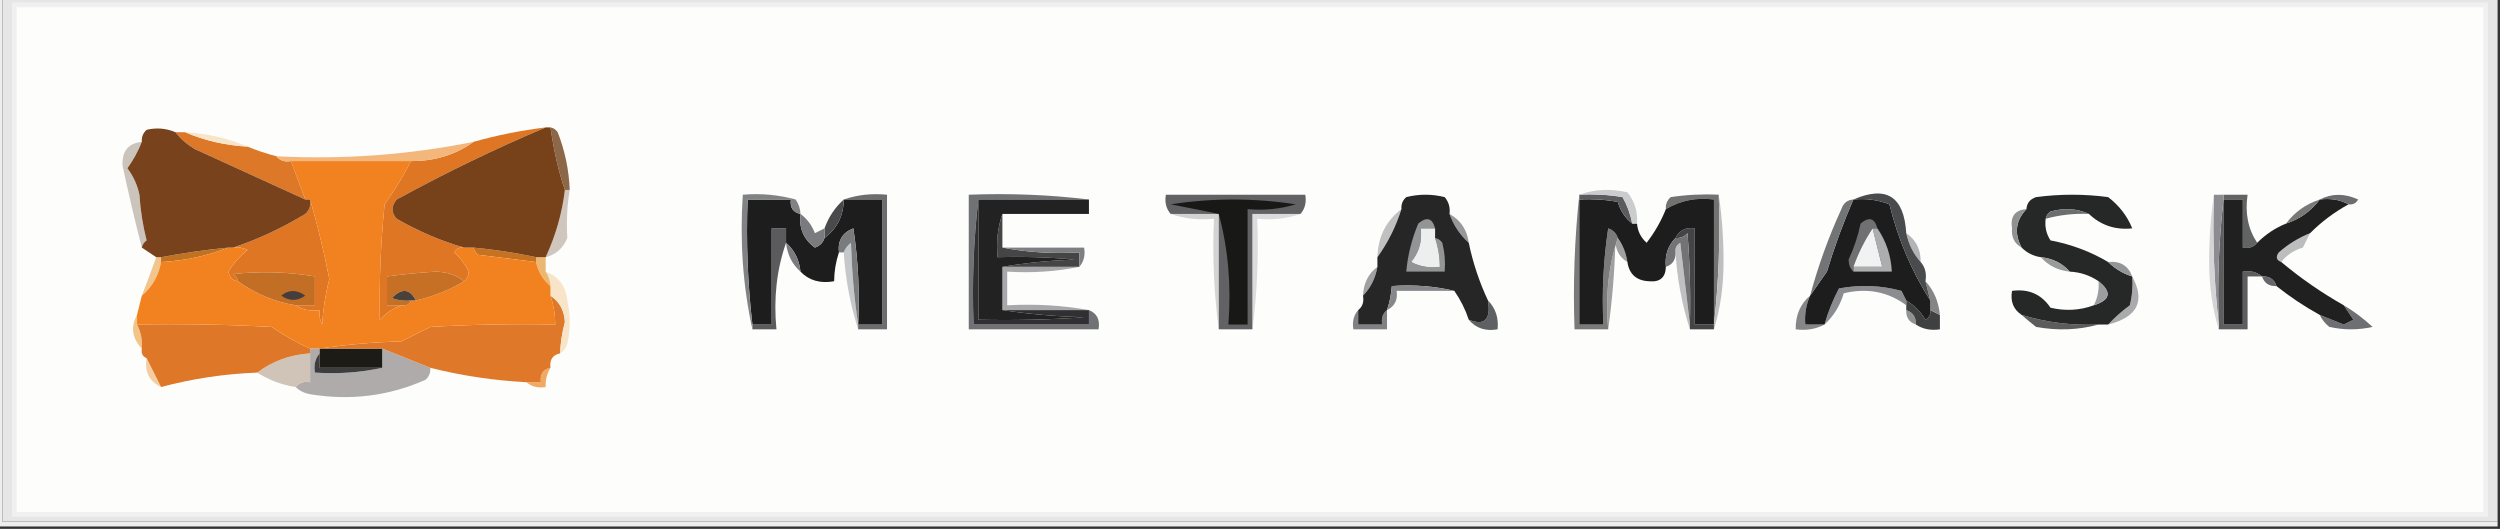 <?xml version="1.0" encoding="UTF-8"?>
<!DOCTYPE svg PUBLIC "-//W3C//DTD SVG 1.1//EN" "http://www.w3.org/Graphics/SVG/1.1/DTD/svg11.dtd">
<svg xmlns="http://www.w3.org/2000/svg" version="1.1" width="520px" height="110px" style="shape-rendering:geometricPrecision; text-rendering:geometricPrecision; image-rendering:optimizeQuality; fill-rule:evenodd; clip-rule:evenodd" xmlns:xlink="http://www.w3.org/1999/xlink">
<rect width="100%" height="100%" fill="#333333" stroke="none"/>
<g><path style="opacity:1" fill="#e5e6e5" d="M 0.5,-0.5 C 173.5,-0.5 346.5,-0.5 519.5,-0.5C 519.5,35.833 519.5,72.167 519.5,108.5C 346.5,108.5 173.5,108.5 0.5,108.5C 0.5,72.167 0.5,35.833 0.5,-0.5 Z"/></g>
<g><path style="opacity:1" fill="#f0f0f0" d="M 2.5,0.5 C 174.167,0.5 345.833,0.5 517.5,0.5C 517.5,36.167 517.5,71.833 517.5,107.5C 345.833,107.5 174.167,107.5 2.5,107.5C 2.5,71.833 2.5,36.167 2.5,0.5 Z"/></g>
<g><path style="opacity:1" fill="#fdfdfc" d="M 3.5,1.5 C 174.5,1.5 345.5,1.5 516.5,1.5C 516.5,36.5 516.5,71.5 516.5,106.5C 345.5,106.5 174.5,106.5 3.5,106.5C 3.5,71.5 3.5,36.5 3.5,1.5 Z"/></g>
<g><path style="opacity:1" fill="#aeabaa" d="M 64.5,72.5 C 65.167,72.5 65.833,72.5 66.5,72.5C 66.5,72.833 66.5,73.167 66.5,73.5C 65.566,74.568 65.232,75.901 65.5,77.5C 70.363,77.82 75.03,77.486 79.5,76.5C 79.5,75.167 79.5,73.833 79.5,72.5C 82.878,73.838 86.211,75.172 89.5,76.5C 89.586,77.496 89.252,78.329 88.5,79C 80.893,82.375 72.893,83.375 64.5,82C 63.263,81.768 62.263,81.268 61.5,80.5C 62.209,79.596 63.209,79.263 64.5,79.5C 64.5,77.5 64.5,75.5 64.5,73.5C 64.5,73.167 64.5,72.833 64.5,72.5 Z"/></g>
<g><path style="opacity:1" fill="#efa962" d="M 114.5,76.5 C 113.766,77.708 113.433,79.041 113.5,80.5C 111.901,80.768 110.568,80.434 109.5,79.5C 110.5,79.5 111.5,79.5 112.5,79.5C 112.285,77.821 112.952,76.821 114.5,76.5 Z"/></g>
<g><path style="opacity:1" fill="#f4cea0" d="M 30.5,74.5 C 31.492,76.456 32.492,78.456 33.5,80.5C 31.025,79.313 30.025,77.313 30.5,74.5 Z"/></g>
<g><path style="opacity:1" fill="#3e3d3e" d="M 66.5,73.5 C 66.5,74.5 66.5,75.5 66.5,76.5C 70.833,76.5 75.167,76.5 79.5,76.5C 75.03,77.486 70.363,77.82 65.5,77.5C 65.232,75.901 65.566,74.568 66.5,73.5 Z"/></g>
<g><path style="opacity:1" fill="#d0c3b8" d="M 64.5,73.5 C 64.5,75.5 64.5,77.5 64.5,79.5C 63.209,79.263 62.209,79.596 61.5,80.5C 58.62,80.06 55.953,79.06 53.5,77.5C 56.654,75.115 60.32,73.782 64.5,73.5 Z"/></g>
<g><path style="opacity:1" fill="#1d1b16" d="M 66.5,72.5 C 70.833,72.5 75.167,72.5 79.5,72.5C 79.5,73.833 79.5,75.167 79.5,76.5C 75.167,76.5 70.833,76.5 66.5,76.5C 66.5,75.5 66.5,74.5 66.5,73.5C 66.5,73.167 66.5,72.833 66.5,72.5 Z"/></g>
<g><path style="opacity:1" fill="#f2c488" d="M 28.5,65.5 C 28.5,66.167 28.5,66.833 28.5,67.5C 29.301,69.042 29.634,70.709 29.5,72.5C 27.466,70.345 27.133,68.012 28.5,65.5 Z"/></g>
<g><path style="opacity:1" fill="#de7728" d="M 28.5,67.5 C 37.839,67.334 47.173,67.5 56.5,68C 59.099,69.795 61.766,71.295 64.5,72.5C 64.5,72.833 64.5,73.167 64.5,73.5C 60.32,73.782 56.654,75.115 53.5,77.5C 46.685,77.759 40.018,78.759 33.5,80.5C 32.492,78.456 31.492,76.456 30.5,74.5C 29.662,74.158 29.328,73.492 29.5,72.5C 29.634,70.709 29.301,69.042 28.5,67.5 Z"/></g>
<g><path style="opacity:1" fill="#6e6f73" d="M 487.5,63.5 C 489.581,64.727 491.581,66.227 493.5,68C 490.5,68.667 487.5,68.667 484.5,68C 483.619,67.292 482.953,66.458 482.5,65.5C 484.156,66.147 485.823,66.813 487.5,67.5C 488.167,67.167 488.833,66.833 489.5,66.5C 488.807,65.482 488.141,64.482 487.5,63.5 Z"/></g>
<g><path style="opacity:1" fill="#5d5c5d" d="M 420.5,65.5 C 425.678,67.085 431.012,67.752 436.5,67.5C 432.354,68.647 428.02,68.814 423.5,68C 422.429,67.148 421.429,66.315 420.5,65.5 Z"/></g>
<g><path style="opacity:1" fill="#808185" d="M 282.5,64.5 C 282.5,65.5 282.5,66.5 282.5,67.5C 284.167,67.5 285.833,67.5 287.5,67.5C 287.263,66.209 287.596,65.209 288.5,64.5C 288.5,65.833 288.5,67.167 288.5,68.5C 286.167,68.5 283.833,68.5 281.5,68.5C 281.232,66.901 281.566,65.568 282.5,64.5 Z"/></g>
<g><path style="opacity:1" fill="#717275" d="M 226.5,41.5 C 218.833,41.5 211.167,41.5 203.5,41.5C 202.507,49.984 202.174,58.651 202.5,67.5C 210.5,67.5 218.5,67.5 226.5,67.5C 226.5,66.5 226.5,65.5 226.5,64.5C 228.176,65.183 228.843,66.517 228.5,68.5C 219.5,68.5 210.5,68.5 201.5,68.5C 201.5,59.167 201.5,49.833 201.5,40.5C 210.017,40.174 218.35,40.507 226.5,41.5 Z"/></g>
<g><path style="opacity:1" fill="#df7929" d="M 114.5,61.5 C 116.387,62.768 117.387,64.601 117.5,67C 116.923,69.137 116.59,71.304 116.5,73.5C 114.952,73.821 114.285,74.821 114.5,76.5C 112.952,76.821 112.285,77.821 112.5,79.5C 111.5,79.5 110.5,79.5 109.5,79.5C 102.725,79.148 96.058,78.148 89.5,76.5C 86.211,75.172 82.878,73.838 79.5,72.5C 75.167,72.5 70.833,72.5 66.5,72.5C 71.985,71.673 77.652,71.173 83.5,71C 85.5,70 87.5,69 89.5,68C 98.16,67.5 106.827,67.334 115.5,67.5C 115.483,65.435 115.15,63.435 114.5,61.5 Z"/></g>
<g><path style="opacity:1" fill="#929293" d="M 396.5,64.5 C 397.906,64.973 398.573,65.973 398.5,67.5C 397.094,67.027 396.427,66.027 396.5,64.5 Z"/></g>
<g><path style="opacity:1" fill="#303032" d="M 203.5,41.5 C 203.5,49.833 203.5,58.167 203.5,66.5C 210.841,66.666 218.174,66.5 225.5,66C 219.652,65.827 213.985,65.327 208.5,64.5C 214.5,64.5 220.5,64.5 226.5,64.5C 226.5,65.5 226.5,66.5 226.5,67.5C 218.5,67.5 210.5,67.5 202.5,67.5C 202.174,58.651 202.507,49.984 203.5,41.5 Z"/></g>
<g><path style="opacity:1" fill="#3f4041" d="M 396.5,62.5 C 398.145,63.479 399.479,64.812 400.5,66.5C 401.298,66.043 401.631,65.376 401.5,64.5C 402.167,64.833 402.833,65.167 403.5,65.5C 403.5,66.5 403.5,67.5 403.5,68.5C 401.585,68.784 399.919,68.451 398.5,67.5C 398.573,65.973 397.906,64.973 396.5,64.5C 396.5,64.167 396.5,63.833 396.5,63.5C 396.5,63.167 396.5,62.833 396.5,62.5 Z"/></g>
<g><path style="opacity:1" fill="#868689" d="M 376.5,61.5 C 375.659,63.379 375.325,65.379 375.5,67.5C 376.833,67.5 378.167,67.5 379.5,67.5C 377.735,68.461 375.735,68.795 373.5,68.5C 373.464,65.539 374.464,63.206 376.5,61.5 Z"/></g>
<g><path style="opacity:1" fill="#5f6063" d="M 309.5,62.5 C 311.074,64.102 311.741,66.102 311.5,68.5C 308.99,68.947 306.99,68.28 305.5,66.5C 308.795,67.825 310.128,66.491 309.5,62.5 Z"/></g>
<g><path style="opacity:1" fill="#aaaaac" d="M 443.5,57.5 C 446.278,62.62 444.611,65.954 438.5,67.5C 439.833,66.067 441.333,64.733 443,63.5C 443.495,61.527 443.662,59.527 443.5,57.5 Z"/></g>
<g><path style="opacity:1" fill="#858586" d="M 400.5,58.5 C 402.241,60.395 403.241,62.728 403.5,65.5C 402.833,65.167 402.167,64.833 401.5,64.5C 401.5,63.833 401.5,63.167 401.5,62.5C 401.167,61.167 400.833,59.833 400.5,58.5 Z"/></g>
<g><path style="opacity:1" fill="#a8a8ab" d="M 208.5,55.5 C 213.833,55.5 219.167,55.5 224.5,55.5C 219.695,56.487 214.695,56.821 209.5,56.5C 209.5,58.833 209.5,61.167 209.5,63.5C 215.358,63.178 221.025,63.511 226.5,64.5C 220.5,64.5 214.5,64.5 208.5,64.5C 208.5,61.5 208.5,58.5 208.5,55.5 Z"/></g>
<g><path style="opacity:1" fill="#262727" d="M 434.5,44.5 C 432.034,43.366 429.367,43.199 426.5,44C 425.944,44.383 425.611,44.883 425.5,45.5C 425.286,47.144 425.62,48.644 426.5,50C 430.86,50.838 434.86,52.338 438.5,54.5C 439.899,55.89 441.566,56.89 443.5,57.5C 443.662,59.527 443.495,61.527 443,63.5C 441.333,64.733 439.833,66.067 438.5,67.5C 437.833,67.5 437.167,67.5 436.5,67.5C 431.012,67.752 425.678,67.085 420.5,65.5C 418.787,64.365 418.12,62.698 418.5,60.5C 421.942,60.032 424.609,61.198 426.5,64C 429.592,64.736 432.592,64.569 435.5,63.5C 438.972,62.423 439.305,60.756 436.5,58.5C 434.703,57.27 432.703,56.604 430.5,56.5C 428.967,54.755 426.967,53.755 424.5,53.5C 422.938,53.267 421.605,52.6 420.5,51.5C 418.91,48.545 419.243,45.878 421.5,43.5C 421.577,42.25 422.244,41.417 423.5,41C 428.5,40.333 433.5,40.333 438.5,41C 440.817,42.782 442.484,44.949 443.5,47.5C 439.997,47.871 436.997,46.871 434.5,44.5 Z"/></g>
<g><path style="opacity:1" fill="#9d9c9e" d="M 436.5,58.5 C 439.305,60.756 438.972,62.423 435.5,63.5C 436.301,61.958 436.634,60.291 436.5,58.5 Z"/></g>
<g><path style="opacity:1" fill="#a0a0a2" d="M 286.5,55.5 C 286.088,57.887 285.088,59.887 283.5,61.5C 283.621,58.895 284.621,56.895 286.5,55.5 Z"/></g>
<g><path style="opacity:1" fill="#f2c58c" d="M 32.5,53.5 C 32.833,53.5 33.167,53.5 33.5,53.5C 33.5,53.833 33.5,54.167 33.5,54.5C 33.002,57.326 31.669,59.66 29.5,61.5C 30.552,58.807 31.552,56.14 32.5,53.5 Z"/></g>
<g><path style="opacity:1" fill="#8b8c8f" d="M 396.5,62.5 C 396.5,62.833 396.5,63.167 396.5,63.5C 392.719,60.674 388.386,59.841 383.5,61C 382.731,63.584 381.398,65.75 379.5,67.5C 380.219,64.927 381.219,62.428 382.5,60C 386.871,59.172 391.205,59.339 395.5,60.5C 395.863,61.184 396.196,61.85 396.5,62.5 Z"/></g>
<g><path style="opacity:1" fill="#f8e4c8" d="M 113.5,56.5 C 116.184,57.504 117.684,59.504 118,62.5C 118.667,65.5 118.667,68.5 118,71.5C 117.722,72.416 117.222,73.082 116.5,73.5C 116.59,71.304 116.923,69.137 117.5,67C 117.387,64.601 116.387,62.768 114.5,61.5C 114.5,60.833 114.5,60.167 114.5,59.5C 114.443,58.391 114.11,57.391 113.5,56.5 Z"/></g>
<g><path style="opacity:1" fill="#ecb673" d="M 111.5,53.5 C 112.167,53.5 112.833,53.5 113.5,53.5C 113.5,54.5 113.5,55.5 113.5,56.5C 114.11,57.391 114.443,58.391 114.5,59.5C 112.953,58.232 111.953,56.565 111.5,54.5C 111.5,54.167 111.5,53.833 111.5,53.5 Z"/></g>
<g><path style="opacity:1" fill="#5d5d5f" d="M 462.5,41.5 C 462.5,50.167 462.5,58.833 462.5,67.5C 463.833,67.5 465.167,67.5 466.5,67.5C 466.5,63.833 466.5,60.167 466.5,56.5C 468.099,56.232 469.432,56.566 470.5,57.5C 469.5,57.5 468.5,57.5 467.5,57.5C 467.5,61.167 467.5,64.833 467.5,68.5C 465.5,68.5 463.5,68.5 461.5,68.5C 461.5,68.167 461.5,67.833 461.5,67.5C 461.174,58.651 461.507,49.984 462.5,41.5 Z"/></g>
<g><path style="opacity:1" fill="#949597" d="M 438.5,54.5 C 440.989,54.241 442.656,55.241 443.5,57.5C 441.566,56.89 439.899,55.89 438.5,54.5 Z"/></g>
<g><path style="opacity:1" fill="#9a9a9b" d="M 424.5,53.5 C 426.967,53.755 428.967,54.755 430.5,56.5C 428.033,56.245 426.033,55.245 424.5,53.5 Z"/></g>
<g><path style="opacity:1" fill="#454545" d="M 208.5,44.5 C 208.5,46.833 208.5,49.167 208.5,51.5C 213.64,52.488 218.974,52.821 224.5,52.5C 224.5,53.5 224.5,54.5 224.5,55.5C 219.167,55.5 213.833,55.5 208.5,55.5C 213.316,54.674 218.316,54.174 223.5,54C 218.177,53.501 212.844,53.334 207.5,53.5C 207.19,50.287 207.523,47.287 208.5,44.5 Z"/></g>
<g><path style="opacity:1" fill="#c0c0c1" d="M 351.5,67.5 C 351.5,67.833 351.5,68.167 351.5,68.5C 349.856,63.41 348.856,58.077 348.5,52.5C 348.369,51.624 348.702,50.957 349.5,50.5C 350.167,56.319 350.833,61.986 351.5,67.5 Z"/></g>
<g><path style="opacity:1" fill="#a0a0a0" d="M 336.5,49.5 C 337.537,50.93 338.204,52.597 338.5,54.5C 337.034,53.653 336.2,52.32 336,50.5C 335.828,56.681 335.328,62.681 334.5,68.5C 333.877,61.745 334.544,55.412 336.5,49.5 Z"/></g>
<g><path style="opacity:1" fill="#c6c7c9" d="M 178.5,67.5 C 178.5,67.833 178.5,68.167 178.5,68.5C 176.856,63.41 175.856,58.077 175.5,52.5C 175.783,51.711 176.283,51.044 177,50.5C 177.173,56.348 177.673,62.015 178.5,67.5 Z"/></g>
<g><path style="opacity:1" fill="#c77220" d="M 98.5,51.5 C 102.876,51.909 107.21,52.575 111.5,53.5C 111.5,53.833 111.5,54.167 111.5,54.5C 107.51,54.001 103.51,53.501 99.5,53C 98.944,52.617 98.611,52.117 98.5,51.5 Z"/></g>
<g><path style="opacity:1" fill="#c17221" d="M 47.5,51.5 C 43.117,53.23 38.45,54.23 33.5,54.5C 33.5,54.167 33.5,53.833 33.5,53.5C 38.132,52.617 42.798,51.95 47.5,51.5 Z"/></g>
<g><path style="opacity:1" fill="#bcbdbe" d="M 480.5,48.5 C 480.013,49.473 479.513,50.473 479,51.5C 477.122,52.053 475.622,53.053 474.5,54.5C 473.475,54.103 473.308,53.437 474,52.5C 475.972,50.768 478.139,49.435 480.5,48.5 Z"/></g>
<g><path style="opacity:1" fill="#1d1d1d" d="M 385.5,41.5 C 388.119,41.232 390.619,41.565 393,42.5C 394.805,49.792 397.638,56.458 401.5,62.5C 401.5,63.167 401.5,63.833 401.5,64.5C 401.631,65.376 401.298,66.043 400.5,66.5C 399.479,64.812 398.145,63.479 396.5,62.5C 396.196,61.85 395.863,61.184 395.5,60.5C 391.205,59.339 386.871,59.172 382.5,60C 381.219,62.428 380.219,64.927 379.5,67.5C 378.167,67.5 376.833,67.5 375.5,67.5C 375.325,65.379 375.659,63.379 376.5,61.5C 377.644,59.9 378.811,58.233 380,56.5C 381.527,51.422 383.36,46.422 385.5,41.5 Z"/></g>
<g><path style="opacity:1" fill="#707072" d="M 390.5,47.5 C 390.167,47.5 389.833,47.5 389.5,47.5C 387.858,49.971 386.525,52.637 385.5,55.5C 385.5,55.833 385.5,56.167 385.5,56.5C 384.861,55.903 384.528,55.07 384.5,54C 385.63,51.593 386.463,49.093 387,46.5C 388.756,45.015 389.923,45.348 390.5,47.5 Z"/></g>
<g><path style="opacity:1" fill="#acadae" d="M 389.5,47.5 C 389.833,47.5 390.167,47.5 390.5,47.5C 392.336,50.183 393.336,53.183 393.5,56.5C 390.833,56.5 388.167,56.5 385.5,56.5C 385.5,56.167 385.5,55.833 385.5,55.5C 387.5,55.5 389.5,55.5 391.5,55.5C 390.833,52.833 390.167,50.167 389.5,47.5 Z"/></g>
<g><path style="opacity:1" fill="#7e7f82" d="M 208.5,51.5 C 214.167,51.5 219.833,51.5 225.5,51.5C 225.768,53.099 225.434,54.432 224.5,55.5C 224.5,54.5 224.5,53.5 224.5,52.5C 218.974,52.821 213.64,52.488 208.5,51.5 Z"/></g>
<g><path style="opacity:1" fill="#5b5b5e" d="M 163.5,50.5 C 161.547,56.074 160.88,62.074 161.5,68.5C 159.833,68.5 158.167,68.5 156.5,68.5C 156.5,68.167 156.5,67.833 156.5,67.5C 157.833,67.5 159.167,67.5 160.5,67.5C 160.5,60.833 160.5,54.167 160.5,47.5C 161.5,47.5 162.5,47.5 163.5,47.5C 163.5,48.5 163.5,49.5 163.5,50.5 Z"/></g>
<g><path style="opacity:1" fill="#b4b4b6" d="M 396.5,48.5 C 398.539,49.911 399.539,51.911 399.5,54.5C 397.992,52.819 396.992,50.819 396.5,48.5 Z"/></g>
<g><path style="opacity:1" fill="#4a4b4d" d="M 385.5,41.5 C 392.372,38.516 396.039,40.849 396.5,48.5C 396.992,50.819 397.992,52.819 399.5,54.5C 400.434,55.568 400.768,56.901 400.5,58.5C 400.833,59.833 401.167,61.167 401.5,62.5C 397.638,56.458 394.805,49.792 393,42.5C 390.619,41.565 388.119,41.232 385.5,41.5 Z"/></g>
<g><path style="opacity:1" fill="#f1f2f2" d="M 389.5,47.5 C 390.167,50.167 390.833,52.833 391.5,55.5C 389.5,55.5 387.5,55.5 385.5,55.5C 386.525,52.637 387.858,49.971 389.5,47.5 Z"/></g>
<g><path style="opacity:1" fill="#7a7a7b" d="M 328.5,40.5 C 328.5,40.833 328.5,41.167 328.5,41.5C 328.5,50.167 328.5,58.833 328.5,67.5C 330.167,67.5 331.833,67.5 333.5,67.5C 333.17,60.8 333.503,54.133 334.5,47.5C 335.522,47.855 336.189,48.522 336.5,49.5C 334.544,55.412 333.877,61.745 334.5,68.5C 332.167,68.5 329.833,68.5 327.5,68.5C 327.173,58.985 327.506,49.652 328.5,40.5 Z"/></g>
<g><path style="opacity:1" fill="#cfc7bd" d="M 117.5,39.5 C 117.833,39.5 118.167,39.5 118.5,39.5C 117.959,42.766 117.793,46.1 118,49.5C 117.124,51.636 115.624,52.969 113.5,53.5C 115.6,48.967 116.933,44.301 117.5,39.5 Z"/></g>
<g><path style="opacity:1" fill="#444345" d="M 356.5,67.5 C 356.5,67.833 356.5,68.167 356.5,68.5C 354.833,68.5 353.167,68.5 351.5,68.5C 351.5,68.167 351.5,67.833 351.5,67.5C 351.666,61.158 351.5,54.825 351,48.5C 350.329,49.252 349.496,49.586 348.5,49.5C 349.287,47.896 350.62,47.229 352.5,47.5C 352.5,54.167 352.5,60.833 352.5,67.5C 353.833,67.5 355.167,67.5 356.5,67.5 Z"/></g>
<g><path style="opacity:1" fill="#909193" d="M 421.5,43.5 C 419.243,45.878 418.91,48.545 420.5,51.5C 419.007,50.688 418.34,49.355 418.5,47.5C 418.11,45.018 419.11,43.685 421.5,43.5 Z"/></g>
<g><path style="opacity:1" fill="#98989a" d="M 301.5,44.5 C 303.822,45.802 305.155,47.802 305.5,50.5C 303.674,48.852 302.34,46.852 301.5,44.5 Z"/></g>
<g><path style="opacity:1" fill="#c0c0c1" d="M 291.5,43.5 C 290.343,47.147 288.677,50.48 286.5,53.5C 286.622,49.254 288.289,45.921 291.5,43.5 Z"/></g>
<g><path style="opacity:1" fill="#737476" d="M 385.5,41.5 C 383.36,46.422 381.527,51.422 380,56.5C 378.811,58.233 377.644,59.9 376.5,61.5C 378.174,55.311 380.34,49.311 383,43.5C 383.417,42.244 384.25,41.577 385.5,41.5 Z"/></g>
<g><path style="opacity:1" fill="#dbdbdd" d="M 270.5,44.5 C 267.713,45.477 264.713,45.81 261.5,45.5C 261.825,53.352 261.492,61.018 260.5,68.5C 260.5,60.5 260.5,52.5 260.5,44.5C 263.833,44.5 267.167,44.5 270.5,44.5 Z"/></g>
<g><path style="opacity:1" fill="#d3d3d4" d="M 243.5,44.5 C 246.833,44.5 250.167,44.5 253.5,44.5C 253.5,52.5 253.5,60.5 253.5,68.5C 252.508,61.018 252.175,53.352 252.5,45.5C 249.287,45.81 246.287,45.477 243.5,44.5 Z"/></g>
<g><path style="opacity:1" fill="#6c6d6e" d="M 434.5,44.5 C 431.43,44.368 428.43,44.701 425.5,45.5C 425.611,44.883 425.944,44.383 426.5,44C 429.367,43.199 432.034,43.366 434.5,44.5 Z"/></g>
<g><path style="opacity:1" fill="#de7624" d="M 113.5,26.5 C 103.009,30.945 92.675,35.945 82.5,41.5C 81.355,42.891 81.355,44.224 82.5,45.5C 87.019,48.099 91.685,50.099 96.5,51.5C 95.624,51.369 94.957,51.703 94.5,52.5C 95.751,53.631 96.751,54.964 97.5,56.5C 97.457,57.416 97.124,58.083 96.5,58.5C 94.952,57.206 92.952,56.539 90.5,56.5C 87.145,56.724 83.812,57.057 80.5,57.5C 80.5,59.5 80.5,61.5 80.5,63.5C 81.5,63.5 82.5,63.5 83.5,63.5C 81.81,64.103 80.31,65.103 79,66.5C 78.857,58.498 79.19,50.498 80,42.5C 82.05,39.62 83.883,36.62 85.5,33.5C 90.395,33.534 94.728,32.2 98.5,29.5C 103.395,28.121 108.395,27.121 113.5,26.5 Z"/></g>
<g><path style="opacity:1" fill="#df7623" d="M 64.5,41.5 C 66.026,46.739 67.36,52.239 68.5,58C 67.712,61.076 67.212,64.242 67,67.5C 66.517,66.552 66.35,65.552 66.5,64.5C 64.585,64.784 62.919,64.451 61.5,63.5C 62.833,63.5 64.167,63.5 65.5,63.5C 65.5,61.5 65.5,59.5 65.5,57.5C 59.861,56.541 54.195,56.374 48.5,57C 49.056,57.383 49.389,57.883 49.5,58.5C 48.414,58.38 47.747,57.713 47.5,56.5C 48.545,54.795 49.878,53.295 51.5,52C 50.552,51.517 49.552,51.35 48.5,51.5C 53.676,49.764 58.676,47.43 63.5,44.5C 64.386,43.675 64.719,42.675 64.5,41.5 Z"/></g>
<g><path style="opacity:1" fill="#cac4bc" d="M 29.5,29.5 C 28.741,31.436 27.741,33.269 26.5,35C 27.742,36.651 28.576,38.484 29,40.5C 29.212,43.758 29.712,46.924 30.5,50C 29.944,50.383 29.611,50.883 29.5,51.5C 28.07,45.961 26.737,40.294 25.5,34.5C 25.308,31.467 26.641,29.801 29.5,29.5 Z"/></g>
<g><path style="opacity:1" fill="#626363" d="M 462.5,41.5 C 462.5,41.167 462.5,40.833 462.5,40.5C 464.167,40.5 465.833,40.5 467.5,40.5C 466.931,44.329 467.598,47.663 469.5,50.5C 468.791,51.404 467.791,51.737 466.5,51.5C 466.5,48.167 466.5,44.833 466.5,41.5C 465.167,41.5 463.833,41.5 462.5,41.5 Z"/></g>
<g><path style="opacity:1" fill="#1f201f" d="M 462.5,41.5 C 463.833,41.5 465.167,41.5 466.5,41.5C 466.5,44.833 466.5,48.167 466.5,51.5C 467.791,51.737 468.791,51.404 469.5,50.5C 471.246,48.748 473.246,47.415 475.5,46.5C 478.37,45.567 480.704,43.9 482.5,41.5C 484.735,41.205 486.735,41.539 488.5,42.5C 485.55,44.115 482.884,46.115 480.5,48.5C 478.139,49.435 475.972,50.768 474,52.5C 473.308,53.437 473.475,54.103 474.5,54.5C 478.553,57.883 482.886,60.883 487.5,63.5C 488.141,64.482 488.807,65.482 489.5,66.5C 488.833,66.833 488.167,67.167 487.5,67.5C 485.823,66.813 484.156,66.147 482.5,65.5C 479.32,63.745 476.32,61.745 473.5,59.5C 473.027,58.094 472.027,57.427 470.5,57.5C 469.432,56.566 468.099,56.232 466.5,56.5C 466.5,60.167 466.5,63.833 466.5,67.5C 465.167,67.5 463.833,67.5 462.5,67.5C 462.5,58.833 462.5,50.167 462.5,41.5 Z"/></g>
<g><path style="opacity:1" fill="#66676b" d="M 470.5,57.5 C 472.027,57.427 473.027,58.094 473.5,59.5C 471.973,59.573 470.973,58.906 470.5,57.5 Z"/></g>
<g><path style="opacity:1" fill="#787878" d="M 482.5,41.5 C 480.704,43.9 478.37,45.567 475.5,46.5C 477.296,44.1 479.63,42.433 482.5,41.5 Z"/></g>
<g><path style="opacity:1" fill="#8d8d91" d="M 460.5,40.5 C 461.167,40.5 461.833,40.5 462.5,40.5C 462.5,40.833 462.5,41.167 462.5,41.5C 461.507,49.984 461.174,58.651 461.5,67.5C 460.507,58.682 460.173,49.682 460.5,40.5 Z"/></g>
<g><path style="opacity:1" fill="#727273" d="M 357.5,40.5 C 357.827,49.682 357.493,58.682 356.5,67.5C 356.5,58.833 356.5,50.167 356.5,41.5C 352.838,41.034 349.505,41.701 346.5,43.5C 346.414,42.504 346.748,41.671 347.5,41C 350.817,40.502 354.15,40.335 357.5,40.5 Z"/></g>
<g><path style="opacity:1" fill="#1d1d1d" d="M 328.5,41.5 C 331.187,41.336 333.854,41.503 336.5,42C 337.053,43.878 338.053,45.378 339.5,46.5C 339.833,46.5 340.167,46.5 340.5,46.5C 340.628,48.09 341.295,49.423 342.5,50.5C 344.179,48.32 345.512,45.986 346.5,43.5C 349.505,41.701 352.838,41.034 356.5,41.5C 356.5,50.167 356.5,58.833 356.5,67.5C 355.167,67.5 353.833,67.5 352.5,67.5C 352.5,60.833 352.5,54.167 352.5,47.5C 350.62,47.229 349.287,47.896 348.5,49.5C 346.926,51.102 346.259,53.102 346.5,55.5C 346.441,57.722 345.275,58.722 343,58.5C 340.384,58.383 338.884,57.05 338.5,54.5C 338.204,52.597 337.537,50.93 336.5,49.5C 336.189,48.522 335.522,47.855 334.5,47.5C 333.503,54.133 333.17,60.8 333.5,67.5C 331.833,67.5 330.167,67.5 328.5,67.5C 328.5,58.833 328.5,50.167 328.5,41.5 Z"/></g>
<g><path style="opacity:1" fill="#737274" d="M 351.5,67.5 C 350.833,61.986 350.167,56.319 349.5,50.5C 348.702,50.957 348.369,51.624 348.5,52.5C 348.573,54.027 347.906,55.027 346.5,55.5C 346.259,53.102 346.926,51.102 348.5,49.5C 349.496,49.586 350.329,49.252 351,48.5C 351.5,54.825 351.666,61.158 351.5,67.5 Z"/></g>
<g><path style="opacity:1" fill="#262626" d="M 301.5,44.5 C 302.34,46.852 303.674,48.852 305.5,50.5C 306.369,54.67 307.702,58.67 309.5,62.5C 310.128,66.491 308.795,67.825 305.5,66.5C 304.797,64.371 303.797,62.371 302.5,60.5C 298.366,59.515 294.032,59.182 289.5,59.5C 289.371,61.216 289.038,62.883 288.5,64.5C 287.596,65.209 287.263,66.209 287.5,67.5C 285.833,67.5 284.167,67.5 282.5,67.5C 282.5,66.5 282.5,65.5 282.5,64.5C 283.404,63.791 283.737,62.791 283.5,61.5C 285.088,59.887 286.088,57.887 286.5,55.5C 286.5,54.833 286.5,54.167 286.5,53.5C 288.677,50.48 290.343,47.147 291.5,43.5C 291.414,42.504 291.748,41.671 292.5,41C 295.167,40.333 297.833,40.333 300.5,41C 301.337,42.011 301.67,43.178 301.5,44.5 Z"/></g>
<g><path style="opacity:1" fill="#86878a" d="M 302.5,60.5 C 298.5,60.5 294.5,60.5 290.5,60.5C 290.771,62.38 290.104,63.713 288.5,64.5C 289.038,62.883 289.371,61.216 289.5,59.5C 294.032,59.182 298.366,59.515 302.5,60.5 Z"/></g>
<g><path style="opacity:1" fill="#939496" d="M 298.5,47.5 C 297.5,47.5 296.5,47.5 295.5,47.5C 295.838,50.157 295.171,52.49 293.5,54.5C 295.396,55.466 297.396,55.799 299.5,55.5C 299.483,53.435 299.15,51.435 298.5,49.5C 299.117,49.611 299.617,49.944 300,50.5C 300.495,52.473 300.662,54.473 300.5,56.5C 297.833,56.5 295.167,56.5 292.5,56.5C 292.814,53.053 293.648,49.72 295,46.5C 296.756,45.015 297.923,45.348 298.5,47.5 Z"/></g>
<g><path style="opacity:1" fill="#edeeee" d="M 298.5,47.5 C 298.5,48.167 298.5,48.833 298.5,49.5C 299.15,51.435 299.483,53.435 299.5,55.5C 297.396,55.799 295.396,55.466 293.5,54.5C 295.171,52.49 295.838,50.157 295.5,47.5C 296.5,47.5 297.5,47.5 298.5,47.5 Z"/></g>
<g><path style="opacity:1" fill="#222222" d="M 203.5,41.5 C 211.167,41.5 218.833,41.5 226.5,41.5C 226.5,42.5 226.5,43.5 226.5,44.5C 220.5,44.5 214.5,44.5 208.5,44.5C 207.523,47.287 207.19,50.287 207.5,53.5C 212.844,53.334 218.177,53.501 223.5,54C 218.316,54.174 213.316,54.674 208.5,55.5C 208.5,58.5 208.5,61.5 208.5,64.5C 213.985,65.327 219.652,65.827 225.5,66C 218.174,66.5 210.841,66.666 203.5,66.5C 203.5,58.167 203.5,49.833 203.5,41.5 Z"/></g>
<g><path style="opacity:1" fill="#6d6d6f" d="M 175.5,41.5 C 178.287,40.523 181.287,40.19 184.5,40.5C 184.5,49.833 184.5,59.167 184.5,68.5C 182.5,68.5 180.5,68.5 178.5,68.5C 178.5,68.167 178.5,67.833 178.5,67.5C 180.167,67.5 181.833,67.5 183.5,67.5C 183.5,58.833 183.5,50.167 183.5,41.5C 180.833,41.5 178.167,41.5 175.5,41.5 Z"/></g>
<g><path style="opacity:1" fill="#1d1d1d" d="M 166.5,44.5 C 166.151,47.463 167.151,49.796 169.5,51.5C 170.522,51.145 171.189,50.478 171.5,49.5C 174.137,47.518 175.47,44.852 175.5,41.5C 178.167,41.5 180.833,41.5 183.5,41.5C 183.5,50.167 183.5,58.833 183.5,67.5C 181.833,67.5 180.167,67.5 178.5,67.5C 178.83,60.8 178.497,54.133 177.5,47.5C 175.227,48.375 174.227,50.042 174.5,52.5C 173.85,54.435 173.517,56.435 173.5,58.5C 170.612,59.01 168.279,58.343 166.5,56.5C 166.245,54.033 165.245,52.033 163.5,50.5C 163.5,49.5 163.5,48.5 163.5,47.5C 162.5,47.5 161.5,47.5 160.5,47.5C 160.5,54.167 160.5,60.833 160.5,67.5C 159.167,67.5 157.833,67.5 156.5,67.5C 155.507,59.016 155.174,50.349 155.5,41.5C 158.5,41.5 161.5,41.5 164.5,41.5C 164.285,43.179 164.952,44.179 166.5,44.5 Z"/></g>
<g><path style="opacity:1" fill="#7a7b7e" d="M 163.5,50.5 C 165.245,52.033 166.245,54.033 166.5,56.5C 164.755,54.967 163.755,52.967 163.5,50.5 Z"/></g>
<g><path style="opacity:1" fill="#7a7b7d" d="M 178.5,67.5 C 177.673,62.015 177.173,56.348 177,50.5C 176.283,51.044 175.783,51.711 175.5,52.5C 175.167,52.5 174.833,52.5 174.5,52.5C 174.227,50.042 175.227,48.375 177.5,47.5C 178.497,54.133 178.83,60.8 178.5,67.5 Z"/></g>
<g><path style="opacity:1" fill="#4a4a4c" d="M 175.5,41.5 C 175.47,44.852 174.137,47.518 171.5,49.5C 171.5,48.833 171.5,48.167 171.5,47.5C 172.34,45.148 173.674,43.148 175.5,41.5 Z"/></g>
<g><path style="opacity:1" fill="#7a7b7e" d="M 166.5,44.5 C 167.85,45.483 168.85,46.816 169.5,48.5C 170.183,48.137 170.85,47.804 171.5,47.5C 171.5,48.167 171.5,48.833 171.5,49.5C 171.189,50.478 170.522,51.145 169.5,51.5C 167.151,49.796 166.151,47.463 166.5,44.5 Z"/></g>
<g><path style="opacity:1" fill="#808284" d="M 166.5,44.5 C 164.952,44.179 164.285,43.179 164.5,41.5C 161.5,41.5 158.5,41.5 155.5,41.5C 155.174,50.349 155.507,59.016 156.5,67.5C 156.5,67.833 156.5,68.167 156.5,68.5C 154.528,59.56 153.861,50.227 154.5,40.5C 158.226,40.177 161.893,40.511 165.5,41.5C 166.127,42.417 166.461,43.417 166.5,44.5 Z"/></g>
<g><path style="opacity:1" fill="#d4d4d6" d="M 460.5,40.5 C 460.173,49.682 460.507,58.682 461.5,67.5C 461.5,67.833 461.5,68.167 461.5,68.5C 460.173,64.218 459.507,59.551 459.5,54.5C 459.501,49.654 459.834,44.988 460.5,40.5 Z"/></g>
<g><path style="opacity:1" fill="#bfbfbf" d="M 357.5,40.5 C 358.166,44.988 358.499,49.654 358.5,54.5C 358.493,59.551 357.827,64.218 356.5,68.5C 356.5,68.167 356.5,67.833 356.5,67.5C 357.493,58.682 357.827,49.682 357.5,40.5 Z"/></g>
<g><path style="opacity:1" fill="#6d6d6f" d="M 482.5,41.5 C 485.024,40.2 487.691,40.2 490.5,41.5C 490.043,42.297 489.376,42.631 488.5,42.5C 486.735,41.539 484.735,41.205 482.5,41.5 Z"/></g>
<g><path style="opacity:1" fill="#5c5c5e" d="M 328.5,41.5 C 328.5,41.167 328.5,40.833 328.5,40.5C 331.518,40.335 334.518,40.502 337.5,41C 338.464,42.725 339.131,44.559 339.5,46.5C 338.053,45.378 337.053,43.878 336.5,42C 333.854,41.503 331.187,41.336 328.5,41.5 Z"/></g>
<g><path style="opacity:1" fill="#626264" d="M 270.5,44.5 C 267.167,44.5 263.833,44.5 260.5,44.5C 260.5,52.5 260.5,60.5 260.5,68.5C 258.167,68.5 255.833,68.5 253.5,68.5C 253.5,60.5 253.5,52.5 253.5,44.5C 250.167,44.5 246.833,44.5 243.5,44.5C 242.566,43.432 242.232,42.099 242.5,40.5C 252.167,40.5 261.833,40.5 271.5,40.5C 271.768,42.099 271.434,43.432 270.5,44.5 Z"/></g>
<g><path style="opacity:1" fill="#181817" d="M 253.5,44.5 C 250.311,43.834 246.977,43.167 243.5,42.5C 252.167,41.167 260.833,41.167 269.5,42.5C 266.232,43.487 262.898,43.82 259.5,43.5C 259.5,51.5 259.5,59.5 259.5,67.5C 258.167,67.5 256.833,67.5 255.5,67.5C 256.132,59.427 255.465,51.761 253.5,44.5 Z"/></g>
<g><path style="opacity:1" fill="#cbcccd" d="M 328.5,40.5 C 331.64,39.359 334.973,39.193 338.5,40C 340.016,41.897 340.683,44.064 340.5,46.5C 340.167,46.5 339.833,46.5 339.5,46.5C 339.131,44.559 338.464,42.725 337.5,41C 334.518,40.502 331.518,40.335 328.5,40.5 Z"/></g>
<g><path style="opacity:1" fill="#f2821f" d="M 60.5,33.5 C 68.833,33.5 77.167,33.5 85.5,33.5C 83.883,36.62 82.05,39.62 80,42.5C 79.19,50.498 78.857,58.498 79,66.5C 80.31,65.103 81.81,64.103 83.5,63.5C 84.492,63.672 85.158,63.338 85.5,62.5C 85.833,62.5 86.167,62.5 86.5,62.5C 90.078,61.709 93.412,60.375 96.5,58.5C 97.124,58.083 97.457,57.416 97.5,56.5C 96.751,54.964 95.751,53.631 94.5,52.5C 94.957,51.703 95.624,51.369 96.5,51.5C 97.167,51.5 97.833,51.5 98.5,51.5C 98.611,52.117 98.944,52.617 99.5,53C 103.51,53.501 107.51,54.001 111.5,54.5C 111.953,56.565 112.953,58.232 114.5,59.5C 114.5,60.167 114.5,60.833 114.5,61.5C 115.15,63.435 115.483,65.435 115.5,67.5C 106.827,67.334 98.16,67.5 89.5,68C 87.5,69 85.5,70 83.5,71C 77.652,71.173 71.985,71.673 66.5,72.5C 65.833,72.5 65.167,72.5 64.5,72.5C 61.766,71.295 59.099,69.795 56.5,68C 47.173,67.5 37.839,67.334 28.5,67.5C 28.5,66.833 28.5,66.167 28.5,65.5C 28.833,64.167 29.167,62.833 29.5,61.5C 31.669,59.66 33.002,57.326 33.5,54.5C 38.45,54.23 43.117,53.23 47.5,51.5C 47.833,51.5 48.167,51.5 48.5,51.5C 49.552,51.35 50.552,51.517 51.5,52C 49.878,53.295 48.545,54.795 47.5,56.5C 47.747,57.713 48.414,58.38 49.5,58.5C 53.104,61.101 57.104,62.768 61.5,63.5C 62.919,64.451 64.585,64.784 66.5,64.5C 66.35,65.552 66.517,66.552 67,67.5C 67.212,64.242 67.712,61.076 68.5,58C 67.36,52.239 66.026,46.739 64.5,41.5C 64.167,41.5 63.833,41.5 63.5,41.5C 62.499,38.828 61.499,36.162 60.5,33.5 Z"/></g>
<g><path style="opacity:1" fill="#c57025" d="M 96.5,58.5 C 93.412,60.375 90.078,61.709 86.5,62.5C 85.251,60.028 83.585,59.861 81.5,62C 82.793,62.49 84.127,62.657 85.5,62.5C 85.158,63.338 84.492,63.672 83.5,63.5C 82.5,63.5 81.5,63.5 80.5,63.5C 80.5,61.5 80.5,59.5 80.5,57.5C 83.812,57.057 87.145,56.724 90.5,56.5C 92.952,56.539 94.952,57.206 96.5,58.5 Z"/></g>
<g><path style="opacity:1" fill="#4b413b" d="M 86.5,62.5 C 86.167,62.5 85.833,62.5 85.5,62.5C 84.127,62.657 82.793,62.49 81.5,62C 83.585,59.861 85.251,60.028 86.5,62.5 Z"/></g>
<g><path style="opacity:1" fill="#c36e25" d="M 61.5,63.5 C 57.104,62.768 53.104,61.101 49.5,58.5C 49.389,57.883 49.056,57.383 48.5,57C 54.195,56.374 59.861,56.541 65.5,57.5C 65.5,59.5 65.5,61.5 65.5,63.5C 64.167,63.5 62.833,63.5 61.5,63.5 Z"/></g>
<g><path style="opacity:1" fill="#463e3d" d="M 58.5,61.5 C 60.035,60.212 61.702,60.212 63.5,61.5C 61.833,62.666 60.166,62.666 58.5,61.5 Z"/></g>
<g><path style="opacity:1" fill="#8c6748" d="M 114.5,26.5 C 115.117,26.611 115.617,26.944 116,27.5C 117.512,31.371 118.345,35.371 118.5,39.5C 118.167,39.5 117.833,39.5 117.5,39.5C 116.253,35.971 115.253,31.638 114.5,26.5 Z"/></g>
<g><path style="opacity:1" fill="#dd7828" d="M 36.5,27.5 C 37.167,27.5 37.833,27.5 38.5,27.5C 42.542,29.237 46.876,30.237 51.5,30.5C 53.374,31.285 55.374,31.952 57.5,32.5C 58.209,33.404 59.209,33.737 60.5,33.5C 61.499,36.162 62.499,38.828 63.5,41.5C 55.89,38.031 48.223,34.531 40.5,31C 38.907,30.051 37.574,28.885 36.5,27.5 Z"/></g>
<g><path style="opacity:1" fill="#f3b67b" d="M 98.5,29.5 C 94.728,32.2 90.395,33.534 85.5,33.5C 77.167,33.5 68.833,33.5 60.5,33.5C 59.209,33.737 58.209,33.404 57.5,32.5C 71.338,33.22 85.005,32.22 98.5,29.5 Z"/></g>
<g><path style="opacity:1" fill="#77411a" d="M 113.5,26.5 C 113.833,26.5 114.167,26.5 114.5,26.5C 115.253,31.638 116.253,35.971 117.5,39.5C 116.933,44.301 115.6,48.967 113.5,53.5C 112.833,53.5 112.167,53.5 111.5,53.5C 107.21,52.575 102.876,51.909 98.5,51.5C 97.833,51.5 97.167,51.5 96.5,51.5C 91.685,50.099 87.019,48.099 82.5,45.5C 81.355,44.224 81.355,42.891 82.5,41.5C 92.675,35.945 103.009,30.945 113.5,26.5 Z"/></g>
<g><path style="opacity:1" fill="#f8e4c8" d="M 38.5,27.5 C 43.124,27.763 47.458,28.763 51.5,30.5C 46.876,30.237 42.542,29.237 38.5,27.5 Z"/></g>
<g><path style="opacity:1" fill="#78421c" d="M 36.5,27.5 C 37.574,28.885 38.907,30.051 40.5,31C 48.223,34.531 55.89,38.031 63.5,41.5C 63.833,41.5 64.167,41.5 64.5,41.5C 64.719,42.675 64.386,43.675 63.5,44.5C 58.676,47.43 53.676,49.764 48.5,51.5C 48.167,51.5 47.833,51.5 47.5,51.5C 42.798,51.95 38.132,52.617 33.5,53.5C 33.167,53.5 32.833,53.5 32.5,53.5C 31.5,52.833 30.5,52.167 29.5,51.5C 29.611,50.883 29.944,50.383 30.5,50C 29.712,46.924 29.212,43.758 29,40.5C 28.576,38.484 27.742,36.651 26.5,35C 27.741,33.269 28.741,31.436 29.5,29.5C 29.414,28.504 29.748,27.671 30.5,27C 32.545,26.51 34.545,26.677 36.5,27.5 Z"/></g>
<g><path style="opacity:1" fill="#eeeeee" d="M -0.5,-0.5 C -0.167,-0.5 0.167,-0.5 0.5,-0.5C 0.5,35.833 0.5,72.167 0.5,108.5C 173.5,108.5 346.5,108.5 519.5,108.5C 519.5,108.833 519.5,109.167 519.5,109.5C 346.167,109.5 172.833,109.5 -0.5,109.5C -0.5,72.833 -0.5,36.167 -0.5,-0.5 Z"/></g>
</svg>
